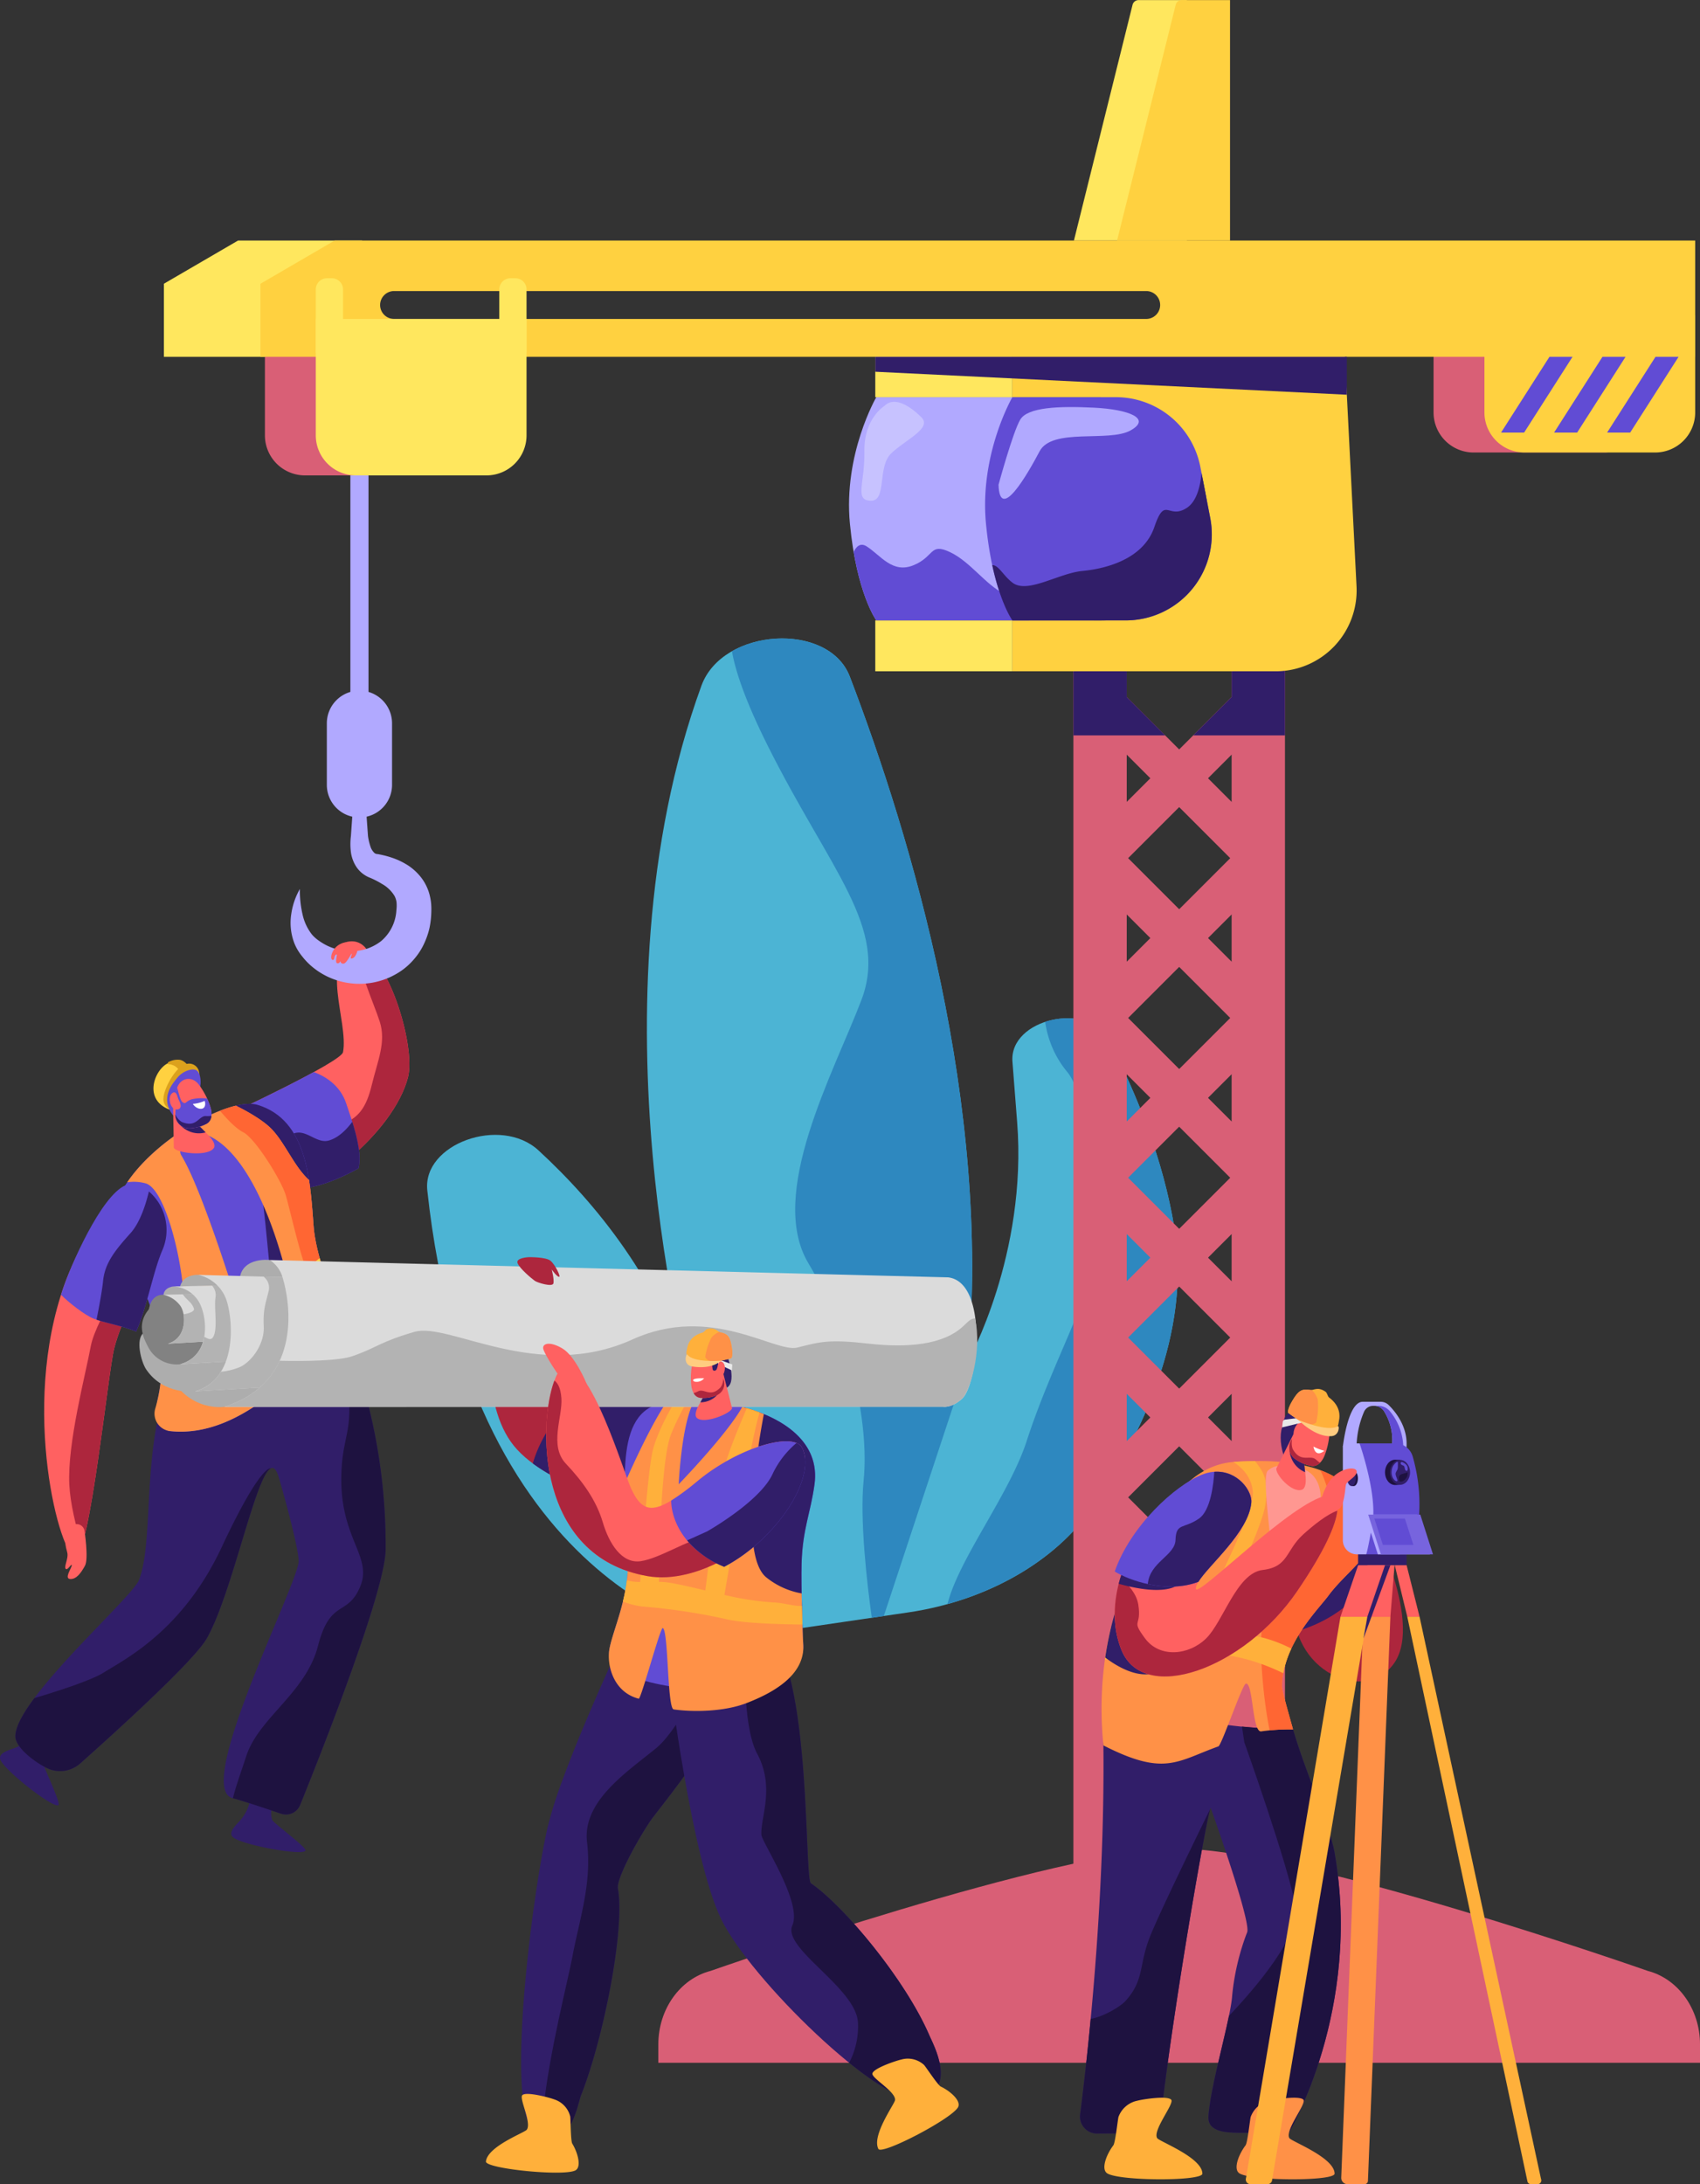 <svg xmlns="http://www.w3.org/2000/svg" xmlns:xlink="http://www.w3.org/1999/xlink" width="523.13" height="671.94" viewBox="0 0 523.13 671.94">
  <rect x="0" y="0" width="523.13" height="671.94" fill="#333333" stroke="none"/>
  <defs>
    <clipPath id="clip-Illustration-Construction">
      <rect width="523.13" height="671.94"/>
    </clipPath>
  </defs>
  <g id="Illustration-Construction" clip-path="url(#clip-Illustration-Construction)">
    <g id="Groupe_5301" data-name="Groupe 5301" transform="translate(-92.806 -37.326)">
      <path id="Tracé_6603" data-name="Tracé 6603" d="M192.993,293.992s-2.249-3.994-7.3-1.986a3.645,3.645,0,0,0-2.008,4.217C184.015,296.557,192.219,295.263,192.993,293.992Z" transform="translate(12.67 35.482)" fill="#ff6161"/>
      <g id="Groupe_5233" data-name="Groupe 5233" transform="translate(92.806 329.936)">
        <path id="Tracé_6605" data-name="Tracé 6605" d="M154.528,344.357s34.616-16.108,35.214-19.185c1.794-9.236-7.752-29.542,4.482-31.06,8.632-1.071,18.05,28.94,15.511,38.786-4.478,17.356-29.745,36.632-36.931,33.673S154.528,344.357,154.528,344.357Z" transform="translate(-84.186 -294.084)" fill="#ff6161"/>
        <path id="Tracé_6606" data-name="Tracé 6606" d="M208.543,332.9c2.459-9.537-6.3-38-14.7-38.8-1.565,3.6,4.112,15.737,6.014,21.7,2.008,6.293-.669,12.049-2.409,19.279s-4.151,10.576-9.907,12.488c-4.469,1.484-18.447,8.219-24.484,11.162,2.891,3.617,5.972,6.781,8.552,7.842C178.8,369.528,204.066,350.252,208.543,332.9Z" transform="translate(-82.995 -294.082)" fill="#ad263d"/>
        <path id="Tracé_6607" data-name="Tracé 6607" d="M194.492,356.359c1.472-5.49-2.246-15.36-3.751-19.928-1.929-5.858-6.825-8.539-9.987-9.7-10.436,5.719-26.227,13.068-26.227,13.068s11.088,19.257,18.275,22.214C176.625,363.585,184.86,361.714,194.492,356.359Z" transform="translate(-84.186 -289.526)" fill="#614cd4"/>
        <path id="Tracé_6608" data-name="Tracé 6608" d="M191.068,340.158c-1.663,2.252-4.16,4.89-7.2,5.756-5.632,1.607-9.783-9.371-17.012,5.355a15.978,15.978,0,0,0-1.41,4.213,18.809,18.809,0,0,0,5.827,4.654c3.821,1.573,12.056-.3,21.689-5.654C193.975,350.725,192.55,344.915,191.068,340.158Z" transform="translate(-82.661 -287.65)" fill="#311e69"/>
        <path id="Tracé_6609" data-name="Tracé 6609" d="M157.842,529.632a13.179,13.179,0,0,0,3.1-5.919l6.986,1.245a6.675,6.675,0,0,0-.058,4.393c.367.908,10.294,8.169,10.235,9.311-.1,1.906-19.359-1.585-22.24-3.96C154.354,533.459,155.887,531.641,157.842,529.632Z" transform="translate(-84.085 -262.017)" fill="#311e69"/>
        <path id="Tracé_6610" data-name="Tracé 6610" d="M97.063,509.771a13.179,13.179,0,0,0,5.486-3.811l5.615,4.34a6.671,6.671,0,0,0-2.089,3.867c-.095.974,5.339,12.008,4.757,12.993-.97,1.642-16.421-10.374-17.874-13.814C92.2,511.547,94.4,510.645,97.063,509.771Z" transform="translate(-92.806 -264.496)" fill="#311e69"/>
        <path id="Tracé_6611" data-name="Tracé 6611" d="M210.893,465.005c.134-28.659-6.324-48.551-9.857-60.54a25.639,25.639,0,0,0-1.412-3.744c-11.459-24.2-36.849-6.042-46.583-9.477a45.445,45.445,0,0,1-5.607,15.173c-12.668,21.928-7.23,54.884-12.451,68.064-2.19,5.529-38.015,36.847-38.022,48.057,0,3.6,6.29,8.16,9.744,9.8a9.339,9.339,0,0,0,10.225-1.463c10.452-9.305,34.862-31.408,38.863-38.363,9.212-16.013,17.568-64.011,22.1-50,.789,2.438,6.757,23.634,6.2,26.686-1.794,9.87-32.164,69.508-20.242,72.393,2.433.588,10.014,3.12,14.846,4.759a4.712,4.712,0,0,0,5.885-2.7C190.624,528.74,210.832,477.853,210.893,465.005Z" transform="translate(-92.226 -280.982)" fill="#311e69"/>
        <path id="Tracé_6612" data-name="Tracé 6612" d="M192.833,404.195a25.632,25.632,0,0,0-1.412-3.744c-2.571-5.429-5.845-8.722-9.484-10.609a20.305,20.305,0,0,0,.24,4.559c1.843,11.783,8.4,11.916,9.206,23.43s-2.039,12.783-2.321,24.1c-.488,19.61,9.685,24.9,5.8,34.273s-9.206,3.615-12.97,18.207-18.223,22.09-22.106,34c-1.618,4.967-3.2,9.248-4.086,12.924,2.48.607,9.994,3.117,14.8,4.747a4.713,4.713,0,0,0,5.885-2.7c6.037-14.918,26.245-65.806,26.305-78.653C202.824,436.076,196.366,416.184,192.833,404.195Z" transform="translate(-84.023 -280.712)" fill="#1e1240"/>
        <g id="Groupe_5228" data-name="Groupe 5228" transform="translate(4.735 159.125)">
          <path id="Tracé_6613" data-name="Tracé 6613" d="M160.431,458c-12.069,25.786-29.855,34.468-36.239,38.51-3.753,2.376-13.771,5.628-21.393,7.9-3.506,4.71-5.837,8.874-5.838,11.732,0,3.6,6.29,8.16,9.744,9.8a9.339,9.339,0,0,0,10.225-1.463c10.452-9.305,34.862-31.408,38.863-38.363,7.779-13.524,14.949-49.86,19.722-52.391h0S172.5,432.211,160.431,458Z" transform="translate(-96.961 -433.711)" fill="#1e1240"/>
        </g>
        <path id="Tracé_6614" data-name="Tracé 6614" d="M145.228,327.036s0-3.517-5.59-2.9c-3.983.439-9.172,10.392-1.3,14.166C145.633,341.8,145.228,327.036,145.228,327.036Z" transform="translate(-87.02 -289.898)" fill="#ffd140"/>
        <path id="Tracé_6615" data-name="Tracé 6615" d="M139.264,338.564a3.29,3.29,0,0,1-2.32-3.433c.068-2.839,3.588-9.573,6.74-10.451a3.093,3.093,0,0,1,4.2,2.238c.59,2.008-1.044,6-3.259,8.212A17.836,17.836,0,0,1,139.264,338.564Z" transform="translate(-86.642 -289.837)" fill="#dba11d"/>
        <path id="Tracé_6616" data-name="Tracé 6616" d="M138.262,324.157c-.188.122-.164.646.06.643,1.079-.019,2.845.729,3.185,1.975.377,1.379,3.18-1.085,3.18-1.085s-1.27-2.037-2.926-2.261A5.907,5.907,0,0,0,138.262,324.157Z" transform="translate(-86.476 -289.992)" fill="#dba11d"/>
        <path id="Tracé_6617" data-name="Tracé 6617" d="M139.82,340.207c-4.433-5.539.177-10.259,1.233-11.61,1.7-2.166,4.915-3.139,6.07-2.2s1.42,3.83.8,5.516S141.1,341.806,139.82,340.207Z" transform="translate(-86.505 -289.622)" fill="#614cd4"/>
        <path id="Tracé_6618" data-name="Tracé 6618" d="M194.057,403.136c-2.324-6.184-8.286-20.136-9.056-30.159-1.064-13.858-1.758-32.684-17.269-37.355-9.089-2.736-37.295,13.136-43.6,30.562-4.233,11.7,19.76,31.28,12.787,60.481-.721,3.02.712,8.971,3.8,9.317C163.527,438.537,183.021,414.579,194.057,403.136Z" transform="translate(-88.502 -288.327)" fill="#614cd4"/>
        <path id="Tracé_6619" data-name="Tracé 6619" d="M164,335.622c-2.977-.9-8.006.213-13.642,2.708,4.3,1.975,9.138,4.743,11.061,7.86,3.8,6.159,5.461,32.171,6.638,42.258.8,6.844,2.1,23.821,2.859,34.04,7.851-6.629,14.476-14.239,19.407-19.352-2.324-6.184-8.286-20.136-9.056-30.159C180.2,359.119,179.51,340.293,164,335.622Z" transform="translate(-84.769 -288.327)" fill="#311e69"/>
        <path id="Tracé_6620" data-name="Tracé 6620" d="M193.563,403.066c-2.324-6.184-8.286-20.136-9.056-30.159-.342-4.447-.648-9.4-1.415-14.242-4.592-4.094-7.461-11.653-11.754-15.914-2.839-2.818-8.168-5.689-10.746-6.937-10.088,2.4-25.643,12.083-33.429,23.558a13.8,13.8,0,0,1,5.492.29c7.2,1.662,13.044,31.574,11.6,38.591-.516,2.507-3.589,5.841-7.319,9.09a46.514,46.514,0,0,1-1.153,21.674,5.4,5.4,0,0,0,4.521,6.905c10.641,1.164,20.558-3.437,29.23-9.835-4.041-16.072-18.221-62.738-25.7-74.932a2.421,2.421,0,0,1,1.267-3.569s5.516-3.29,7.247-2.473c16.632,7.856,26.28,46.308,28.127,67.173a9.345,9.345,0,0,0,.911,3.5C186.124,411.121,190.23,406.522,193.563,403.066Z" transform="translate(-88.008 -288.257)" fill="#ff9147"/>
        <g id="Groupe_5231" data-name="Groupe 5231" transform="translate(52.216 39.317)">
          <path id="Tracé_6621" data-name="Tracé 6621" d="M139.548,336.17l.219,12.532c.55,1.578,10.579,2.907,12.35.027.517-.843-.226-2.278-1.5-3.667l-7.262-7.437Z" transform="translate(-138.495 -327.524)" fill="#ff6161"/>
          <path id="Tracé_6622" data-name="Tracé 6622" d="M144.71,338.758c-1.844.315-4.373.712-4.373.712a7.961,7.961,0,0,0,4.3,3.919,7.635,7.635,0,0,0,4.81.225Z" transform="translate(-138.385 -327.162)" fill="#311e69"/>
          <g id="Groupe_5230" data-name="Groupe 5230">
            <path id="Tracé_6623" data-name="Tracé 6623" d="M140.392,332.736l-.254,6.955a4.246,4.246,0,0,0,4.3,4.069,11.739,11.739,0,0,0,5.047-1.237c1.754-.742,2.184-2.755,1.5-5.135a23.144,23.144,0,0,0-3.571-7.019C145.17,327.323,140.889,328.215,140.392,332.736Z" transform="translate(-138.413 -328.583)" fill="#ff6161"/>
            <path id="Tracé_6624" data-name="Tracé 6624" d="M140.138,339.365l.254-6.955a6.244,6.244,0,0,1,.343-1.493c.271,1.3,1.051,4.054,1.531,4.417,1.23.936.847-.138,2.962-.816a13.518,13.518,0,0,1,4.712-.22,19.305,19.305,0,0,1,1.047,2.764c.685,2.381.255,4.393-1.5,5.135a11.738,11.738,0,0,1-5.047,1.237A4.246,4.246,0,0,1,140.138,339.365Z" transform="translate(-138.413 -328.257)" fill="#614cd4"/>
            <path id="Tracé_6625" data-name="Tracé 6625" d="M144.87,335.444a11.422,11.422,0,0,0,3.659-.933s.455,1.368-.246,2.09S145.848,336.953,144.87,335.444Z" transform="translate(-137.752 -327.756)" fill="#fff"/>
            <g id="Groupe_5229" data-name="Groupe 5229" transform="translate(1.725 10.956)">
              <path id="Tracé_6626" data-name="Tracé 6626" d="M149.373,338.655c-2.149.177-2.808,3.7-7.262,1.822a5.432,5.432,0,0,1-1.967-2.28l-.006.152a4.246,4.246,0,0,0,4.3,4.069,11.738,11.738,0,0,0,5.047-1.237,2.956,2.956,0,0,0,1.777-2.572A10.275,10.275,0,0,1,149.373,338.655Z" transform="translate(-140.138 -338.197)" fill="#311e69"/>
            </g>
            <path id="Tracé_6627" data-name="Tracé 6627" d="M141.514,334.75a6.118,6.118,0,0,1-.467-1.2c-.228-.789-.749-1.905-1.75-.994-1.459,1.327-.38,5.161,1.659,4.92C142.469,337.3,142.028,335.707,141.514,334.75Z" transform="translate(-138.624 -328.076)" fill="#ff6161"/>
          </g>
        </g>
        <path id="Tracé_6628" data-name="Tracé 6628" d="M181.009,372.907c-.342-4.447-.648-9.4-1.415-14.242-4.592-4.094-7.461-11.653-11.754-15.914-2.839-2.818-8.168-5.689-10.746-6.937a37.376,37.376,0,0,0-4.873,1.569c1.817,2.179,4.753,5.4,7.134,6.6,3.731,1.874,11.763,14.86,13.1,19.412s4.829,20.35,6.966,24.1,3.241,12.585,3.241,12.585l.53,10.284c2.551-2.688,4.854-5.2,6.871-7.292C187.741,396.882,181.778,382.929,181.009,372.907Z" transform="translate(-84.509 -288.257)" fill="#f63"/>
        <path id="Tracé_6629" data-name="Tracé 6629" d="M163.393,400.817c-.865-2.921-1.795-5.995-2.769-9.148-6.5,5.247-18.021,9.963-24.365,12.325a46.067,46.067,0,0,1-.03,8.387C144.624,410.461,156.771,404.358,163.393,400.817Z" transform="translate(-86.742 -280.457)" fill="#ffd140"/>
        <path id="Tracé_6630" data-name="Tracé 6630" d="M170.564,383.872c.737,3.059,1.379,6.081,1.923,9,3.576-.691,7.664-4.044,10.672-6.992-1.018-2.855-2.021-5.9-2.846-8.92A87.182,87.182,0,0,1,170.564,383.872Z" transform="translate(-81.947 -282.511)" fill="#ffd140"/>
        <path id="Tracé_6631" data-name="Tracé 6631" d="M131.356,357.714c-7.262.651-17.247,21.408-20.311,29.891-13.94,38.612-1.108,84.63,3.323,83.871s10.011-56.531,11.9-64.009c2.308-9.14,9.036-21.465,13.144-31.288C144.232,364.65,137.013,357.207,131.356,357.714Z" transform="translate(-91.141 -285.202)" fill="#ff6161"/>
        <path id="Tracé_6632" data-name="Tracé 6632" d="M125.325,407.333c2.309-9.14,9.036-21.465,13.144-31.288,3.608-8.627.472-14.966-3.7-17.4l-.553,17.617s-14.479,21.605-16.086,30.373-7.224,29.729-6.6,42.553c.28,5.8,2.021,12.838,3.844,18.813C119.364,455.756,123.7,413.752,125.325,407.333Z" transform="translate(-90.199 -285.068)" fill="#ad263d"/>
        <path id="Tracé_6633" data-name="Tracé 6633" d="M116.338,450.7s1.339,8.7.165,10.851-2.629,4.243-4.57,4.106.517-3.457.491-4.22-1.214,1.621-1.822,1.117c-.716-.594.928-3.289.434-5.074s-1.093-4.3-.047-6.367C112.836,447.473,115.906,448.672,116.338,450.7Z" transform="translate(-90.347 -272.483)" fill="#ff6161"/>
        <g id="Groupe_5232" data-name="Groupe 5232" transform="translate(18.779 71.662)">
          <path id="Tracé_6634" data-name="Tracé 6634" d="M130.535,356.984c-7.262.651-17.063,22.239-20.126,30.721q-.6,1.653-1.125,3.321c2.249,2.3,7.35,6.33,10.173,7.41,3.135,1.2,8.788,2.149,12.942,3.9,3.417-7.778,5.116-17.973,7.957-24.767C145.177,366.045,136.192,356.477,130.535,356.984Z" transform="translate(-109.284 -356.965)" fill="#614cd4"/>
        </g>
        <path id="Tracé_6635" data-name="Tracé 6635" d="M134.983,358.96c-.9,3.8-2.652,9.5-5.663,12.845-4.82,5.355-7.9,9.238-8.436,14.727-.276,2.833-1.193,7.769-2.017,11.883,3.227,1.084,8.341,2.021,12.193,3.647,3.417-7.778,5.116-17.973,7.957-24.767A15.656,15.656,0,0,0,134.983,358.96Z" transform="translate(-89.166 -285.025)" fill="#311e69"/>
      </g>
      <g id="Groupe_5234" data-name="Groupe 5234" transform="translate(224.225 233.743)">
        <path id="Tracé_6636" data-name="Tracé 6636" d="M301.767,517.319s-80.027-12.013-93.575-137.844c-1.539-14.288,22.573-23.008,34.2-12.315,17.769,16.347,37.393,40.382,47,72.294,0,0-32.658-117.022,3.158-215.245,6.5-17.831,39.15-19.815,45.654-2.808,18.973,49.612,43.6,131.869,36.359,210.683,0,0,18.356-32.846,15.13-73.7-.5-6.329-.982-12.537-1.439-18.511-1.013-13.206,23.436-18.712,29.646-6.674,8.822,17.1,16.8,37.1,20.187,57.836,5.293,32.426-10.449,64.289-25.18,85.907-11.452,16.808-32.735,28.85-56.7,32.376Z" transform="translate(-208.121 -209.678)" fill="#4cb4d4"/>
        <path id="Tracé_6637" data-name="Tracé 6637" d="M326.706,221.406c-4.821-12.609-24.007-14.771-36.261-7.785,1.064,6.091,4.1,15.251,11.011,29.06,19.263,38.485,37.293,55.969,28.822,78.25s-29.084,59.667-16.292,81,18.752,49.237,16.988,66.673c-1.239,12.251,1.038,31.806,2.5,42.361l3.7-.544,25.889-78.337C370.3,353.271,345.679,271.018,326.706,221.406Z" transform="translate(-196.625 -209.677)" fill="#2e88bf"/>
        <path id="Tracé_6638" data-name="Tracé 6638" d="M378.709,313.318a30.821,30.821,0,0,0,6.649,15.25c8.194,9.472,9.951,51.411,7.093,63.23s-12.623,29.5-19.433,50.466c-5.351,16.47-20.836,36.148-24.379,50.164,18.915-5.252,35.155-15.887,44.641-29.809,14.731-21.618,30.473-53.48,25.181-85.907-3.384-20.732-11.365-40.734-20.185-57.836C394.851,312.242,385.894,310.944,378.709,313.318Z" transform="translate(-188.498 -195.359)" fill="#2e88bf"/>
      </g>
      <g id="Groupe_5251" data-name="Groupe 5251" transform="translate(143.243 37.356)">
        <g id="Groupe_5249" data-name="Groupe 5249">
          <g id="Groupe_5245" data-name="Groupe 5245" transform="translate(282.664 209.645)">
            <g id="Groupe_5238" data-name="Groupe 5238" transform="translate(0 0)">
              <rect id="Rectangle_5848" data-name="Rectangle 5848" width="12.548" height="66.843" transform="translate(48.957 1.691) rotate(45)" fill="#d95f76"/>
              <rect id="Rectangle_5849" data-name="Rectangle 5849" width="12.548" height="71.627" transform="translate(59.521 50.648) rotate(135)" fill="#d95f76"/>
            </g>
            <g id="Groupe_5239" data-name="Groupe 5239" transform="translate(0 49.162)">
              <rect id="Rectangle_5850" data-name="Rectangle 5850" width="12.548" height="66.843" transform="translate(48.957 1.691) rotate(45)" fill="#d95f76"/>
              <rect id="Rectangle_5851" data-name="Rectangle 5851" width="12.548" height="71.627" transform="translate(59.521 50.648) rotate(135)" fill="#d95f76"/>
            </g>
            <g id="Groupe_5240" data-name="Groupe 5240" transform="translate(0 98.324)">
              <rect id="Rectangle_5852" data-name="Rectangle 5852" width="12.548" height="66.843" transform="matrix(0.707, 0.707, -0.707, 0.707, 48.956, 1.691)" fill="#d95f76"/>
              <rect id="Rectangle_5853" data-name="Rectangle 5853" width="12.548" height="71.627" transform="matrix(-0.707, 0.707, -0.707, -0.707, 59.52, 50.648)" fill="#d95f76"/>
            </g>
            <g id="Groupe_5241" data-name="Groupe 5241" transform="translate(0 147.486)">
              <rect id="Rectangle_5854" data-name="Rectangle 5854" width="12.548" height="66.843" transform="translate(48.957 1.691) rotate(45)" fill="#d95f76"/>
              <rect id="Rectangle_5855" data-name="Rectangle 5855" width="12.548" height="71.627" transform="translate(59.521 50.648) rotate(135)" fill="#d95f76"/>
            </g>
            <g id="Groupe_5242" data-name="Groupe 5242" transform="translate(0 196.648)">
              <rect id="Rectangle_5856" data-name="Rectangle 5856" width="12.548" height="66.843" transform="translate(48.956 1.691) rotate(45)" fill="#d95f76"/>
              <rect id="Rectangle_5857" data-name="Rectangle 5857" width="12.548" height="71.627" transform="translate(59.521 50.648) rotate(135)" fill="#d95f76"/>
            </g>
            <g id="Groupe_5243" data-name="Groupe 5243" transform="translate(0 245.809)">
              <rect id="Rectangle_5858" data-name="Rectangle 5858" width="12.548" height="66.843" transform="translate(48.957 1.691) rotate(45)" fill="#d95f76"/>
              <rect id="Rectangle_5859" data-name="Rectangle 5859" width="12.548" height="71.627" transform="translate(59.521 50.648) rotate(135)" fill="#d95f76"/>
            </g>
            <g id="Groupe_5244" data-name="Groupe 5244" transform="translate(0 294.971)">
              <rect id="Rectangle_5860" data-name="Rectangle 5860" width="12.548" height="66.843" transform="translate(48.957 1.691) rotate(45)" fill="#d95f76"/>
              <rect id="Rectangle_5861" data-name="Rectangle 5861" width="12.548" height="71.627" transform="translate(59.521 50.648) rotate(135)" fill="#d95f76"/>
            </g>
          </g>
          <g id="Groupe_5246" data-name="Groupe 5246" transform="translate(57.384 136.093)">
            <path id="Tracé_6659" data-name="Tracé 6659" d="M190.2,249.286a2.787,2.787,0,0,1-2.788-2.788V159.561a2.788,2.788,0,1,1,5.575,0V246.5A2.787,2.787,0,0,1,190.2,249.286Z" transform="translate(-187.415 -156.773)" fill="#b1a9ff"/>
          </g>
          <g id="Groupe_5247" data-name="Groupe 5247" transform="translate(279.872 198.666)">
            <rect id="Rectangle_5862" data-name="Rectangle 5862" width="16.413" height="392.017" transform="translate(48.692)" fill="#d95f76"/>
            <rect id="Rectangle_5863" data-name="Rectangle 5863" width="16.413" height="392.017" fill="#d95f76"/>
          </g>
          <path id="Tracé_6660" data-name="Tracé 6660" d="M399.054,227.406V211.678H382.64v27.547h28.232Z" transform="translate(-102.768 -13.012)" fill="#311e69"/>
          <path id="Tracé_6661" data-name="Tracé 6661" d="M443.228,211.678H426.815v15.728L415,239.225h28.232Z" transform="translate(-98.25 -13.012)" fill="#311e69"/>
          <path id="Tracé_6662" data-name="Tracé 6662" d="M330.451,144.547s-10.175,17.513-8.121,38.938,8.121,29.741,8.121,29.741h66.976l-13.278-68.68Z" transform="translate(-111.229 -22.387)" fill="#b1a9ff"/>
          <rect id="Rectangle_5864" data-name="Rectangle 5864" width="42.185" height="15.653" transform="translate(218.909 106.507)" fill="#ffe75e"/>
          <path id="Tracé_6663" data-name="Tracé 6663" d="M366.163,130.3v16.24h26.756a32.651,32.651,0,0,1,32.057,26.454l.653,3.377a32.651,32.651,0,0,1-32.057,38.849H366.163V230.87H447.21a24.887,24.887,0,0,0,24.856-26.144L468.3,130.3Z" transform="translate(-105.069 -24.377)" fill="#ffd140"/>
          <path id="Rectangle_5865" data-name="Rectangle 5865" d="M12.333,0H52.522A12.333,12.333,0,0,1,64.855,12.333v29.93a0,0,0,0,1,0,0H0a0,0,0,0,1,0,0V12.333A12.333,12.333,0,0,1,12.333,0Z" transform="translate(455.558 139.184) rotate(180)" fill="#d95f76"/>
          <path id="Tracé_6664" data-name="Tracé 6664" d="M417.541,111.328V37.356h-14.86a1.913,1.913,0,0,0-1.858,1.452l-18.039,72.52Z" transform="translate(-102.748 -37.356)" fill="#ffe75e"/>
          <path id="Tracé_6665" data-name="Tracé 6665" d="M137.063,138.041H198.4l-.351-35.778H159.885l-22.822,13.289Z" transform="translate(-137.063 -28.292)" fill="#ffe75e"/>
          <path id="Tracé_6666" data-name="Tracé 6666" d="M429.192,111.328V37.356H414.331a1.913,1.913,0,0,0-1.857,1.452l-18.041,72.52Z" transform="translate(-101.121 -37.356)" fill="#ffd140"/>
          <path id="Rectangle_5866" data-name="Rectangle 5866" d="M12.333,0H52.522A12.333,12.333,0,0,1,64.855,12.333v29.93a0,0,0,0,1,0,0H0a0,0,0,0,1,0,0V12.333A12.333,12.333,0,0,1,12.333,0Z" transform="translate(471.211 139.183) rotate(180)" fill="#ffd140"/>
          <path id="Rectangle_5867" data-name="Rectangle 5867" d="M12.333,0H52.522A12.333,12.333,0,0,1,64.855,12.333v29.93a0,0,0,0,1,0,0H0a0,0,0,0,1,0,0V12.333A12.333,12.333,0,0,1,12.333,0Z" transform="translate(95.939 146.227) rotate(180)" fill="#d95f76"/>
          <path id="Tracé_6667" data-name="Tracé 6667" d="M163.143,115.552v22.489H604.632V102.264H185.964Zm36.811,6.543a4.3,4.3,0,0,1,4.291-4.291H435.7a4.291,4.291,0,0,1,0,8.582H204.244A4.3,4.3,0,0,1,199.954,122.1Z" transform="translate(-133.421 -28.292)" fill="#ffd140"/>
          <path id="Rectangle_5868" data-name="Rectangle 5868" d="M12.333,0H52.522A12.333,12.333,0,0,1,64.855,12.333v35.8a0,0,0,0,1,0,0H0a0,0,0,0,1,0,0v-35.8A12.333,12.333,0,0,1,12.333,0Z" transform="translate(111.592 146.227) rotate(180)" fill="#ffe75e"/>
          <path id="Rectangle_5869" data-name="Rectangle 5869" d="M3.442,0h1.5A3.442,3.442,0,0,1,8.387,3.442v19.45a0,0,0,0,1,0,0H0a0,0,0,0,1,0,0V3.442A3.442,3.442,0,0,1,3.442,0Z" transform="translate(103.205 85.571)" fill="#ffe75e"/>
          <path id="Rectangle_5870" data-name="Rectangle 5870" d="M3.442,0h1.5A3.442,3.442,0,0,1,8.387,3.442v19.45a0,0,0,0,1,0,0H0a0,0,0,0,1,0,0V3.442A3.442,3.442,0,0,1,3.442,0Z" transform="translate(46.737 85.571)" fill="#ffe75e"/>
          <rect id="Rectangle_5871" data-name="Rectangle 5871" width="42.185" height="15.653" transform="translate(218.909 190.839)" fill="#ffe75e"/>
          <path id="Tracé_6668" data-name="Tracé 6668" d="M367.192,144.547s-10.175,17.513-8.12,38.938,8.12,29.741,8.12,29.741h34.886a26.482,26.482,0,0,0,26-31.508L425.038,166a26.481,26.481,0,0,0-26-21.455Z" transform="translate(-106.098 -22.387)" fill="#614cd4"/>
          <path id="Tracé_6669" data-name="Tracé 6669" d="M575.04,573.984s-107.175-37.591-144.2-37.591-144.2,37.591-144.2,37.591c-9.415,2.455-16.074,11.815-16.074,22.594v5.683H591.114v-5.683C591.114,585.8,584.455,576.439,575.04,573.984Z" transform="translate(-118.418 32.334)" fill="#d95f76"/>
          <path id="Tracé_6670" data-name="Tracé 6670" d="M191.091,223.764A10.064,10.064,0,0,0,181.056,233.8v18.956a10.035,10.035,0,0,0,20.07,0V233.8A10.065,10.065,0,0,0,191.091,223.764Z" transform="translate(-130.919 -11.324)" fill="#b1a9ff"/>
          <path id="Tracé_6671" data-name="Tracé 6671" d="M192.456,235.5c1.148,10.437,1.886,20.914,2.625,31.316a17.052,17.052,0,0,0,.765,3.287,4.6,4.6,0,0,0,1.259,2,1.37,1.37,0,0,0,.6.272,2.311,2.311,0,0,0,.312.04l.087.007.043,0,.132.026.53.106a29.675,29.675,0,0,1,4.318,1.209,22.55,22.55,0,0,1,4.359,2.182,16.878,16.878,0,0,1,3.977,3.7,14.842,14.842,0,0,1,2.557,5.216,17.913,17.913,0,0,1,.5,2.807,22.76,22.76,0,0,1,.054,2.539,27.473,27.473,0,0,1-.547,4.87,23.529,23.529,0,0,1-1.641,4.809,19.746,19.746,0,0,1-2.749,4.407,21.218,21.218,0,0,1-3.746,3.622,22.691,22.691,0,0,1-19.08,3.7,22.3,22.3,0,0,1-8.553-4.254,20.122,20.122,0,0,1-3.3-3.323,17.432,17.432,0,0,1-1.419-1.968,15.16,15.16,0,0,1-1.1-2.194,17.455,17.455,0,0,1-.978-8.909,21.686,21.686,0,0,1,2.66-7.81,32.565,32.565,0,0,0,.8,7.69,15.409,15.409,0,0,0,2.792,6.154,8.69,8.69,0,0,0,1.034,1.087,10.494,10.494,0,0,0,1.19.948,18.542,18.542,0,0,0,2.747,1.627,20.405,20.405,0,0,0,2.9,1.071,19.744,19.744,0,0,0,2.977.5,14.834,14.834,0,0,0,10.577-3.061,13.366,13.366,0,0,0,4.686-9.514,11.229,11.229,0,0,0,.044-2.442,5.9,5.9,0,0,0-.606-1.9,10.417,10.417,0,0,0-3.83-3.7,27.359,27.359,0,0,0-2.988-1.6l-.406-.182-.1-.046-.189-.073-.376-.152a9.061,9.061,0,0,1-1.455-.8,8.831,8.831,0,0,1-2.327-2.294,10.885,10.885,0,0,1-1.814-5.127,19.794,19.794,0,0,1,.056-4.5C190.566,256.374,191.309,245.96,192.456,235.5Z" transform="translate(-132.284 -9.685)" fill="#b1a9ff"/>
          <path id="Tracé_6672" data-name="Tracé 6672" d="M377.4,207.661c-3.4-1.132-5.122-6.909-7.758-8.187-5.8-2.809-10.363-9.836-16.687-12.822s-4.742,1.405-11.24,4.04-10.013-2.986-14.4-5.8c-1.9-1.218-3.176-.026-4.009,1.714,2.574,15.017,6.97,21.052,6.97,21.052Z" transform="translate(-111.055 -16.822)" fill="#614cd4"/>
          <path id="Tracé_6673" data-name="Tracé 6673" d="M332.466,147.076s-6.323,3.865-6.147,13.876-3.161,15.106,1.932,15.282,1.933-10.363,6.324-14.578,12.647-7.729,9.309-11.066S335.607,143.892,332.466,147.076Z" transform="translate(-110.761 -22.213)" fill="#c7c2ff"/>
          <path id="Tracé_6674" data-name="Tracé 6674" d="M362.426,171.118s4.391-16.16,6.675-20.025,12-4.216,22.688-3.688,17.895,3.337,11.216,7.026-24.068-.927-27.933,6.387S362.777,182.711,362.426,171.118Z" transform="translate(-105.591 -22.015)" fill="#b1a9ff"/>
          <path id="Tracé_6675" data-name="Tracé 6675" d="M401.807,210.364a26.481,26.481,0,0,0,26-31.507l-2.673-13.823c-.368,4.014-1.475,8.709-4.514,10.7-5.791,3.786-6.668-3.942-10.006,5.894s-14.754,12.822-22.132,13.524-16.951,7.164-21.561,3.582c-2.923-2.271-4.242-5.428-6.192-5.377,2.593,12.064,6.192,17.008,6.192,17.008Z" transform="translate(-105.828 -19.526)" fill="#311e69"/>
          <g id="Groupe_5248" data-name="Groupe 5248" transform="translate(411.471 109.749)">
            <path id="Tracé_6676" data-name="Tracé 6676" d="M505.209,156.965h-7.1l14.894-23.308h7.1Z" transform="translate(-498.113 -133.657)" fill="#614cd4"/>
            <path id="Tracé_6677" data-name="Tracé 6677" d="M519.528,156.965h-7.1l14.894-23.308h7.1Z" transform="translate(-496.114 -133.657)" fill="#614cd4"/>
            <path id="Tracé_6678" data-name="Tracé 6678" d="M533.847,156.965h-7.1l14.894-23.308h7.1Z" transform="translate(-494.114 -133.657)" fill="#614cd4"/>
          </g>
          <path id="Tracé_6679" data-name="Tracé 6679" d="M329.148,138.242l145.105,7.069V133.657H329.148Z" transform="translate(-110.239 -23.908)" fill="#311e69"/>
        </g>
      </g>
      <path id="Tracé_6687" data-name="Tracé 6687" d="M190.22,292.849l-3.71-1.1a5.2,5.2,0,0,0-4.1,3.536c-.623,2.024.631,2.214.74,1.428.162-1.165.741-1.428.813-1.165s-.586,2.341.083,2.579,1.056-.645,1.056-.645-.035.914,1,.77c.941-.13,2.5-3.534,2.472-3.009s-.645,1.451-.162,1.451C189.992,296.694,190.793,293.231,190.22,292.849Z" transform="translate(12.489 35.525)" fill="#ff6161"/>
      <g id="Groupe_5264" data-name="Groupe 5264" transform="translate(135.707 424.094)">
        <path id="Tracé_6722" data-name="Tracé 6722" d="M300.712,475.561c-5.639-6.934-34.105,1.02-34.105,1.02s-12.786,26.931-20.328,47.487a130.74,130.74,0,0,0-4.62,14.655c-4.62,20.069-13.408,87.293-3.892,93.835,10.712,7.365,13.068-8.627,14.2-11.468,6.919-17.445,13.6-51.387,11.319-63.532-.519-2.761,5.291-13.791,9.939-20.754C276.509,531.875,312.471,490.019,300.712,475.561Z" transform="translate(-116.056 -363.296)" fill="#311e69"/>
        <path id="Tracé_6723" data-name="Tracé 6723" d="M301.736,478.483a11.669,11.669,0,0,0-5.54-1.656s-12.99,29.622-21.861,36.909-22.841,16.316-21.322,28.989-2.282,23.445-4.5,35.167c-1.741,9.206-9.441,38.689-9.368,55.314,8.871,3.914,10.983-10.052,12.03-12.69,6.919-17.445,13.6-51.387,11.319-63.532-.519-2.761,5.291-13.791,9.939-20.754C275.488,531.654,306.71,495.238,301.736,478.483Z" transform="translate(-115.27 -362.723)" fill="#1e1240"/>
        <path id="Tracé_6724" data-name="Tracé 6724" d="M299.339,475.384c-8.887-.936-25.857,16.278-25.857,16.278s6.876,56.023,15.974,74.843c8.964,18.541,49.04,57.443,60.4,55.366,12.786-2.339,4.926-16.669,3.72-19.477-7.4-17.244-26.286-39.828-36.469-46.827C314.792,553.975,317.875,477.333,299.339,475.384Z" transform="translate(-110.475 -362.929)" fill="#311e69"/>
        <path id="Tracé_6725" data-name="Tracé 6725" d="M314.256,555.567c-2.316-1.592.767-78.233-17.768-80.183a8.245,8.245,0,0,0-2.21.1c-.3,4.991-1.6,30.865,3.434,40.19,5.58,10.34.985,19.7,1.313,24.948.146,2.345,12.638,20.844,9.52,27.9s19.367,19.039,20.188,29.707a24.1,24.1,0,0,1-2.708,12.533c8.878,7.165,16.838,11.859,20.981,11.1,12.786-2.339,4.926-16.669,3.72-19.477C343.32,585.149,324.439,562.565,314.256,555.567Z" transform="translate(-107.624 -362.929)" fill="#1e1240"/>
        <path id="Tracé_6726" data-name="Tracé 6726" d="M271.56,451.554s-28.394-6.072-39.063-19.2-6.894-38.462-6.894-38.462l18.054,8.817s17.021,21.739,33.376,16.746S280.915,451.882,271.56,451.554Z" transform="translate(-117.252 -374.305)" fill="#ad263d"/>
        <path id="Tracé_6727" data-name="Tracé 6727" d="M269.923,449.168c7.682.27,17.465-24.915,11.66-31.165l-1.986-1.2a7.549,7.549,0,0,0-4.2.266c-7.947,2.425-16.05-1.459-22.281-6.095-5.828,5.5-13.6,14.329-16.439,24.408C249.38,444.774,269.923,449.168,269.923,449.168Z" transform="translate(-115.615 -371.919)" fill="#311e69"/>
        <path id="Tracé_6728" data-name="Tracé 6728" d="M257.351,492.026c.969-5.713,5.887-15.711,5.7-26.864-.353-20.634-4.9-44.642,9.474-48.7,14.239-4.021,51.048,2.145,47.962,24.73-1.207,8.832-3.666,13.775-3.976,24.24-.218,7.3.374,23.037.506,24.964.594,8.674-10.668,14.264-19.363,14.338C275.4,504.922,255.858,500.835,257.351,492.026Z" transform="translate(-112.739 -371.313)" fill="#614cd4"/>
        <path id="Tracé_6729" data-name="Tracé 6729" d="M293.03,504.471c8.694-.074,19.956-5.664,19.363-14.338-.132-1.927-.722-17.667-.506-24.964.31-10.466,2.769-15.408,3.976-24.239,1.755-12.842-9.387-20.372-21.944-23.743.319,4.31,7.632,14.244,6.586,22.1-1.371,10.3-11.851,45.234-9.914,49.828.854,2.021,1.215,8.611,1.353,15.358C292.306,504.474,292.666,504.475,293.03,504.471Z" transform="translate(-108.119 -371.051)" fill="#311e69"/>
        <path id="Tracé_6730" data-name="Tracé 6730" d="M317.023,490.395c-.088-1.282-.379-8.68-.5-15.636a23.976,23.976,0,0,1-10.9-4.956c-8.158-6.741-2.8-39.253-.721-50.216a52,52,0,0,0-6.638-2.213c-4.636,8.39-19.557,23.8-19.557,23.8s.821-19.039,4.908-25.848a45.057,45.057,0,0,0-8.674.588c-4.514,6.65-9.926,18.365-12.839,24.971.043,7.686.814,16.234.952,24.276.191,11.153-4.727,21.151-5.7,26.864-.774,4.569,1.054,13.04,9.04,15.13.709.186,6.629-21.906,7.386-21.739,1.786.393,1.363,24.743,3.379,25.031,6.049.865,15.507.7,22.293-1.9C309.421,504.735,317.616,499.069,317.023,490.395Z" transform="translate(-112.749 -371.313)" fill="#ff9147"/>
        <path id="Tracé_6731" data-name="Tracé 6731" d="M266.689,478.76a189.575,189.575,0,0,1,26.917,4.1c5.2,1.079,15.328,1.4,22.635,1.476l0-.066c-.014-.388-.026-.785-.04-1.194l0-.166q-.019-.6-.038-1.231c0-.052,0-.1,0-.157q-.021-.673-.039-1.369l0-.067q-.021-.744-.039-1.505c-2.539.183-5.514-.943-8.775-1.049a86.485,86.485,0,0,1-15.064-2.321c1.64-9.735,8.046-47.255,10.833-56.141-1.29-.489-2.612-.927-3.957-1.316-2.008,4.921-7.984,18.167-9.224,28.015-1.126,8.947-2.814,22.338-3.537,28.078-4.461-1.059-8.569-2.042-11.66-2.473a21.59,21.59,0,0,0-2.613-.173c.108-9.671.69-38.151,3.783-45.564A82.125,82.125,0,0,1,281,415.324c-1.382.024-2.706.1-3.956.229-2.315,4.023-5.679,10.383-6.855,15.227-1.551,6.387-3.33,32.092-3.878,40.461a15.212,15.212,0,0,1-4.1-.511h0c-.064.531-.137,1.055-.218,1.576-.009.065-.019.13-.03.195-.076.483-.157.961-.245,1.436l-.072.369c-.082.429-.166.856-.258,1.278-.038.177-.079.351-.119.526-.087.386-.173.772-.266,1.151A25.848,25.848,0,0,0,266.689,478.76Z" transform="translate(-112.217 -371.311)" fill="#ffb03b"/>
        <g id="Groupe_5260" data-name="Groupe 5260" transform="translate(0 0.818)">
          <path id="Tracé_6732" data-name="Tracé 6732" d="M139.858,384.623s-4.247.467-2.5,4.747,12.835,1.039,11.937-1.348S142.043,384.471,139.858,384.623Z" transform="translate(-129.544 -376.419)" fill="#adadad"/>
          <path id="Tracé_6733" data-name="Tracé 6733" d="M147.022,381.488s-4.553-.3-5.581,3.544l13.123-.164A11.128,11.128,0,0,0,147.022,381.488Z" transform="translate(-128.915 -376.856)" fill="#adadad"/>
          <path id="Tracé_6734" data-name="Tracé 6734" d="M166.789,377.479s-10.22-1.251-9.276,8.057c0,0,16.8,8.069,18.908,3.735C179.11,383.739,166.789,377.479,166.789,377.479Z" transform="translate(-126.679 -377.423)" fill="#adadad"/>
          <path id="Tracé_6735" data-name="Tracé 6735" d="M155.768,419.275s-10.789,1.679-16.89-9.937a48.88,48.88,0,0,1-2.732-6.8l72.785-.908Z" transform="translate(-129.654 -374.043)" fill="#adadad"/>
          <path id="Tracé_6736" data-name="Tracé 6736" d="M147.532,415.146s-9.535,1.3-14.992-6.742c-1.526-2.25-3.425-9.334-.746-11.3l57.453,4.192Z" transform="translate(-130.45 -374.674)" fill="#adadad"/>
          <path id="Tracé_6737" data-name="Tracé 6737" d="M142.9,407.823a9.884,9.884,0,0,1-9.937-5.46c-1.458-2.813-3.894-7.617,1.394-12.592l38.1,8.24Z" transform="translate(-130.357 -375.698)" fill="#828282"/>
          <path id="Tracé_6738" data-name="Tracé 6738" d="M137.461,386.855s-3.091-.318-4.121,3.335-1.966,11.713,5.523,11.732,9.986-8.616,8.926-10.671S139.677,386.687,137.461,386.855Z" transform="translate(-130.143 -376.107)" fill="#828282"/>
          <path id="Tracé_6739" data-name="Tracé 6739" d="M215.841,385.308l-78.97,1.762a8.745,8.745,0,0,1,5.221,3.322c1.926,2.633,2.108,10.069-3.819,11.744l78.121-4.528S222.086,390.483,215.841,385.308Z" transform="translate(-129.553 -376.321)" fill="#dbdbdb"/>
          <path id="Tracé_6740" data-name="Tracé 6740" d="M142.971,392.962c1.662-.313,3.473-.872,3.175-1.8-.535-1.671-1.81-2.434-2.652-3.4-.227-.261-.509-.6-.791-.969l19.79-.441c.023.081.047.158.068.244,1.505,5.755,1.468,7.134-.36,10.908-.684,1.411-1.164,2.409-1.626,3.188l-22.474,1.3C142.543,400.735,143.554,396.242,142.971,392.962Z" transform="translate(-129.381 -376.176)" fill="#b3b3b3"/>
          <path id="Tracé_6741" data-name="Tracé 6741" d="M264.881,382.166l-125.381,2.8a9.527,9.527,0,0,1,8.29,5.275c2.316,4.632,3.346,15.987-6.064,18.646L265.757,401.7S274.794,390.383,264.881,382.166Z" transform="translate(-129.186 -376.76)" fill="#dbdbdb"/>
          <path id="Tracé_6742" data-name="Tracé 6742" d="M148.863,400.117c1.165.712,2.078,1.178,2.725.128,1.541-2.5.219-9.02.757-12.3a4.277,4.277,0,0,0-1.086-3.531l9.564-.214c.056.067.113.132.164.2,2.778,3.845,1.624,4.206,3.175,9.151s2.842,5.993,3.52,10.3a3.767,3.767,0,0,1-.735,3.275L141.453,408.6A10.037,10.037,0,0,0,148.863,400.117Z" transform="translate(-128.913 -376.477)" fill="#b3b3b3"/>
          <path id="Tracé_6743" data-name="Tracé 6743" d="M320.213,386.071l-173.75-4.584a11.9,11.9,0,0,1,8.587,7.5c2.19,6.139,3.669,24.585-9.612,28.337l175.037-10.144S334.206,397.665,320.213,386.071Z" transform="translate(-128.356 -376.855)" fill="#dbdbdb"/>
          <path id="Tracé_6744" data-name="Tracé 6744" d="M153.448,411.219a20.135,20.135,0,0,0,6-1.51c3.733-1.875,7.4-7.2,7.173-12.34s.415-6.608,1.518-11.014a4.249,4.249,0,0,0-1.608-4.4l9.685.255c5.868,3.642,12.829,8.17,15.66,10.4,5.18,4.072,6.453,13.32,6.453,13.32l-2.155,8.4-50.739,2.94A13.424,13.424,0,0,0,153.448,411.219Z" transform="translate(-128.356 -376.79)" fill="#b3b3b3"/>
          <path id="Tracé_6745" data-name="Tracé 6745" d="M376.11,382.811l-208.75-5.339a9.567,9.567,0,0,1,3.811,4.917c3.2,10.268,5.246,32.929-17.807,40.259l221.141-.033s2.653.519,5.924-2.5C385.4,415.529,388.593,384.31,376.11,382.811Z" transform="translate(-127.25 -377.416)" fill="#dbdbdb"/>
          <path id="Tracé_6746" data-name="Tracé 6746" d="M170.407,406.271c8.1.171,18.269.039,22.524-1.454,7.578-2.659,8.218-4.322,18.933-7.43s37.811,15.646,67.11,2.324c24.231-11.018,43.822,4.233,50.749,2.492s9.564-2.6,21.824-1.21,23,.32,29.053-5.215c1.994-1.823,2.278-2.389,3.785-2.559,2.261,10.233-1.687,22.6-3.957,24.7-3.271,3.019-5.924,2.5-5.924,2.5l-221.141.033C162.48,417.55,167.661,412.251,170.407,406.271Z" transform="translate(-127.25 -375.217)" fill="#b3b3b3"/>
        </g>
        <path id="Tracé_6747" data-name="Tracé 6747" d="M289.978,403.309s3.421,8.858-.574,10.086-7.552-8.609-5.746-9.84S289.978,403.309,289.978,403.309Z" transform="translate(-109.122 -373.041)" fill="#311e69"/>
        <path id="Tracé_6748" data-name="Tracé 6748" d="M289.133,408.04l2.71,10.729c-.1,1.519-8.591,5.11-10.843,3.007-.659-.615-.352-2.056.427-3.582l4.583-8.289Z" transform="translate(-109.476 -372.329)" fill="#ff6161"/>
        <path id="Tracé_6749" data-name="Tracé 6749" d="M284.911,411.192c1.7-.17,4.013-.431,4.013-.431a7.25,7.25,0,0,1-2.833,4.482,6.948,6.948,0,0,1-4.171,1.36Z" transform="translate(-109.297 -371.949)" fill="#311e69"/>
        <path id="Tracé_6750" data-name="Tracé 6750" d="M286.611,404.9l2.773,5.7a3.869,3.869,0,0,1-2.089,4.975,10.7,10.7,0,0,1-4.661.828c-1.734.026-2.834-1.492-3.141-3.729a21.084,21.084,0,0,1,.392-7.164C280.636,402.15,284.532,401.318,286.611,404.9Z" transform="translate(-109.657 -373.092)" fill="#ff6161"/>
        <path id="Tracé_6751" data-name="Tracé 6751" d="M283.351,409.42s-3.3-.189-3.393.569c0,0-.031.439.884.5A3.035,3.035,0,0,0,283.351,409.42Z" transform="translate(-109.571 -372.139)" fill="#fff"/>
        <path id="Tracé_6752" data-name="Tracé 6752" d="M281.693,413.292c1.858-.644,3.7,2.05,6.724-1.155a4.942,4.942,0,0,0,.8-2.626l.062.125a3.869,3.869,0,0,1-2.089,4.975,10.7,10.7,0,0,1-4.661.828,2.7,2.7,0,0,1-2.429-1.491A9.176,9.176,0,0,0,281.693,413.292Z" transform="translate(-109.551 -372.123)" fill="#ad263d"/>
        <path id="Tracé_6753" data-name="Tracé 6753" d="M236.034,376.706s5.22-.09,6.656,1.091,3.345,5.1,2.609,4.961-2.218-2.246-2.218-2.246.794,3.022.523,4.245-4.886-.158-5.76-.789-4.508-3.623-5.257-5.365S236.034,376.706,236.034,376.706Z" transform="translate(-116.199 -376.705)" fill="#ad263d"/>
        <g id="Groupe_5262" data-name="Groupe 5262" transform="translate(124.235 26.633)">
          <path id="Tracé_6754" data-name="Tracé 6754" d="M319.068,431.294c-2.5-5.136-19.529-.294-32.128,10.1s-16.621,10.782-20.464,2.477c-2.393-5.172-12.659-39.89-20.763-37.494-6.593,1.949-14.663,57.327,25.758,64.326C294.679,474.72,325.6,444.712,319.068,431.294Z" transform="translate(-239.346 -399.211)" fill="#ff6161"/>
          <path id="Tracé_6755" data-name="Tracé 6755" d="M252.805,412.309s-3.393-8.384-7.423-10.784-6.3-1.451-5.869.18,4.622,8.553,7.77,11.867S252.805,412.309,252.805,412.309Z" transform="translate(-239.461 -400.074)" fill="#ff6161"/>
          <path id="Tracé_6756" data-name="Tracé 6756" d="M314.873,447.714c-8.33,2.01-21.569,9.532-25.227,10.218-5.891,1.105-14.435,6.787-20.259,7.642s-9.727-5.349-11.7-12-6.089-12.437-11.337-17.986-.987-14.391-1.379-20.115c-.243-3.549-1.358-4.912-2.172-5.438-5.011,13.376-5.653,54.2,28.67,60.14C286.994,472.862,305.964,460.326,314.873,447.714Z" transform="translate(-239.345 -398.683)" fill="#ad263d"/>
          <g id="Groupe_5261" data-name="Groupe 5261" transform="translate(39.405 30.018)">
            <path id="Tracé_6757" data-name="Tracé 6757" d="M314.355,428.479c-2.5-5.136-19.529-.294-32.128,10.1a74.422,74.422,0,0,1-8.19,6.07c0,5.118,3.232,14.838,16.3,20.375C306.493,456.53,318.827,437.67,314.355,428.479Z" transform="translate(-274.038 -426.413)" fill="#614cd4"/>
          </g>
          <path id="Tracé_6758" data-name="Tracé 6758" d="M313.756,428.415a3.244,3.244,0,0,0-1.766-1.54,28.124,28.124,0,0,0-7.418,9.673c-4,8.457-20.107,17.535-20.107,17.535l-6.131,2.756a29.541,29.541,0,0,0,11.408,8.119C305.893,456.466,318.228,437.606,313.756,428.415Z" transform="translate(-234.033 -396.331)" fill="#311e69"/>
        </g>
        <path id="Tracé_6759" data-name="Tracé 6759" d="M286.809,404.24l4.42,1.621-.108,1.844-5.566-2.622Z" transform="translate(-108.789 -372.859)" fill="#e8e8e8"/>
        <path id="Tracé_6760" data-name="Tracé 6760" d="M285.156,404.2a11.1,11.1,0,0,0,.1,3.222c.328.821,1.537.266,1.732-1.075S286.3,403.91,285.156,404.2Z" transform="translate(-108.856 -372.871)" fill="#311e69"/>
        <path id="Tracé_6761" data-name="Tracé 6761" d="M250.587,617.876c-.519-.852-.5-7.706-.646-8.389a7.385,7.385,0,0,0-4.964-5.233c-1.574-.6-8.674-2.473-9.777-1.27-.985,1.076,2.969,8.566,1.368,10.636-.7.9-12.07,5.1-12.553,9.758-.226,2.179,23.331,4.6,27.409,2.8C253.556,625.234,252.295,620.677,250.587,617.876Z" transform="translate(-117.384 -345.16)" fill="#ffb03b"/>
        <path id="Tracé_6762" data-name="Tracé 6762" d="M349.4,601.644c-.9-.426-4.654-6.161-5.148-6.654a7.384,7.384,0,0,0-7.022-1.646c-1.644.363-8.607,2.7-8.868,4.309-.232,1.441,7.185,5.527,6.985,8.137-.087,1.137-7.286,10.889-5.13,15.049,1.009,1.945,22.023-8.97,24.441-12.717C355.918,606.161,352.361,603.048,349.4,601.644Z" transform="translate(-102.813 -346.485)" fill="#ffb03b"/>
        <path id="Tracé_6763" data-name="Tracé 6763" d="M286.38,407.269a5.581,5.581,0,0,0,.324-1.128c.139-.734.517-1.792,1.5-1.048,1.435,1.079.476,4.948-1.393,4.9C285.425,409.957,285.995,408.182,286.38,407.269Z" transform="translate(-108.737 -372.776)" fill="#ff6161"/>
        <g id="Groupe_5263" data-name="Groupe 5263" transform="translate(168.092 21.942)">
          <path id="Tracé_6764" data-name="Tracé 6764" d="M278.2,402.894c.072-.323.147-.644.2-.969.185-1.094,1.014-3.706,4.744-4.714.5-.134.9-.98,1.479-1.116,2.5-.59,3.128.892,3.975,1.062,2.418.487,2.987,1.48,3.493,4.5.49,2.924-.161,3.46-.161,3.46s-5.467,1.6-9.123,1.306C279.442,406.152,277.793,404.714,278.2,402.894Z" transform="translate(-277.917 -395.958)" fill="#ffb03b"/>
          <path id="Tracé_6765" data-name="Tracé 6765" d="M291.38,401.528c-.506-3.019-1.075-4.013-3.493-4.5a1.175,1.175,0,0,1-.349-.141A5.836,5.836,0,0,0,285.1,398.7a18.505,18.505,0,0,0-1.861,5.893c-.016.36.838,1.013,1.784,1.625a40.3,40.3,0,0,0,6.2-1.23S291.87,404.452,291.38,401.528Z" transform="translate(-277.204 -395.828)" fill="#ff9147"/>
          <path id="Tracé_6766" data-name="Tracé 6766" d="M278.477,403.018c-.377-.517-1.521,3.155,1.452,3.642,6.3,1.034,8.831-1.757,8.831-1.757S280.351,405.586,278.477,403.018Z" transform="translate(-277.944 -394.979)" fill="#ffcc80"/>
        </g>
      </g>
      <g id="Groupe_5279" data-name="Groupe 5279" transform="translate(425.152 464.632)">
        <path id="Tracé_6767" data-name="Tracé 6767" d="M439.805,484.958s2.611,18.392-1.154,21.04-20.951,3.275-21.927,1.706,9.378-20.549,13.3-21.334S439.805,484.958,439.805,484.958Z" transform="translate(-379.927 -402.125)" fill="#d95f76"/>
        <path id="Tracé_6768" data-name="Tracé 6768" d="M464.794,445.663s17.267,32.732,8.437,46.038-32.867,2.89-31.029-19.385S464.794,445.663,464.794,445.663Z" transform="translate(-376.374 -407.613)" fill="#ad263d"/>
        <path id="Tracé_6769" data-name="Tracé 6769" d="M468.386,459.491a23.3,23.3,0,0,0,1.173-4c-.767-1.9-1.516-3.627-2.184-5.106-5.712-.961-20.118,9.79-24.37,16.2a33.8,33.8,0,0,0-.8,5.079,26.378,26.378,0,0,0,.969,9.826C450.281,479.4,462.982,473.768,468.386,459.491Z" transform="translate(-376.374 -406.962)" fill="#311e69"/>
        <path id="Tracé_6770" data-name="Tracé 6770" d="M384.471,623.437a5.216,5.216,0,0,0,5.207,5.883c4.526-.026,10.519-.067,13.942-.116,5.264-.078,5.616-4.676,6.265-9.9,4.618-37.2,14.2-90.98,14.764-90.148,0,0,12.448,34.795,11.221,38.22q-.132.371-.286.735a74.6,74.6,0,0,0-4.336,18.764c-.488,7.322-6.539,26.909-7.294,37.037-.391,5.245,5.946,5.172,11.205,5.175,5.108,0,10.855-.011,13.571-.085,0,0,22.629-37.893,13.971-86.386-1.363-7.638-9.325-25.592-12.723-37.63a166.428,166.428,0,0,1-43.839-6.138,11.369,11.369,0,0,0-14.514,11.065C392.133,558.8,386.581,607.009,384.471,623.437Z" transform="translate(-384.428 -400.248)" fill="#311e69"/>
        <g id="Groupe_5265" data-name="Groupe 5265" transform="translate(39.509 103.873)">
          <path id="Tracé_6771" data-name="Tracé 6771" d="M457.86,541.914c-1.363-7.638-9.325-25.592-12.723-37.63-5.583-.066-10.823-.381-15.717-.864l.711,4.776s13.637,38.206,15.793,50.647c1.531,8.839-12.345,24.986-20.508,33.6-1.871,9.1-5.712,22.839-6.3,30.772-.391,5.245,5.946,5.172,11.205,5.175,5.108,0,10.855-.011,13.571-.085C443.889,628.3,466.518,590.407,457.86,541.914Z" transform="translate(-419.096 -503.42)" fill="#1e1240"/>
        </g>
        <path id="Tracé_6772" data-name="Tracé 6772" d="M460.045,473.152c4.744-6.474,13.663-12.731,13.293-17.4-1.885-23.723-25.929-24.79-42.109-23.767-6.053.383-13.988,3.245-21.936,15.325-5.269,8.007-22.356,32.553-18.481,71.917,18.837,9.611,22.614,4.885,35.37.308,1.035-.37,7.309-18.96,8.44-19.294,2.279-.674,1.95,15.075,4.749,14.671a62.925,62.925,0,0,1,9.794-.611c-1.967-6.97-3.433-12.294-3.417-13.206C445.98,487.938,456.983,477.331,460.045,473.152Z" transform="translate(-383.615 -409.558)" fill="#ff9147"/>
        <path id="Tracé_6773" data-name="Tracé 6773" d="M453.313,418.88c-1.749-1.333-4.169-3.168-8.988-1.568-3.263,1.083-4.878,2.59-4.884,5.314-1.132,2.027-1.083,5.7-.009,9.186,1.509,4.9,8.564-4.39,10.395-6.92q.756-.007,1.542.019C457.086,425.113,457.392,421.992,453.313,418.88Z" transform="translate(-376.862 -411.659)" fill="#311e69"/>
        <path id="Tracé_6774" data-name="Tracé 6774" d="M467.323,455.4c-.945-11.888-7.454-18.086-15.751-21.184a41.9,41.9,0,0,1,3.577,12.452c.836,7.571-16.932,24.933-20.388,31.259-2.946,5.393-.8,27.013,1.2,36.318a65.573,65.573,0,0,1,7.192-.3c-1.967-6.97-3.433-12.294-3.417-13.206.231-13.152,11.233-23.758,14.3-27.937C458.775,466.33,467.694,460.073,467.323,455.4Z" transform="translate(-377.601 -409.211)" fill="#f63"/>
        <path id="Tracé_6775" data-name="Tracé 6775" d="M433.942,431.736c-2.161.025-4.259.119-6.239.243l-.391.03c2.12,1.383,5.667,4.407,5.959,9.295.418,7.008-17.778,41.426-17.778,41.426l4.645,1.368s16.263-30.741,17.112-39.761C437.963,436.763,436.416,435.02,433.942,431.736Z" transform="translate(-380.09 -409.557)" fill="#ffb03b"/>
        <path id="Tracé_6776" data-name="Tracé 6776" d="M440.65,480.072c-8.261-2.454-38.043-3.36-47.571-3.591-.774,3.185-1.431,6.564-1.929,10.131,7.542-.782,23.3-2.217,33.5-1.76,8.618.386,16.608,3.579,21.395,5.923a31.317,31.317,0,0,1,2.474-7.587A44.1,44.1,0,0,0,440.65,480.072Z" transform="translate(-383.489 -403.309)" fill="#ffb03b"/>
        <path id="Tracé_6777" data-name="Tracé 6777" d="M440.226,433.109a5.767,5.767,0,0,0-5.019,1.442c-2.353,2.131,2.823,30.718,1.411,35.641s10.1-6.681,12.737-15.154S454.972,432.831,440.226,433.109Z" transform="translate(-377.423 -409.381)" fill="#ff9791"/>
        <path id="Tracé_6778" data-name="Tracé 6778" d="M442.954,424.053l-5.483,10.986c-.55,1.6,4.677,7.768,7.89,6.585.94-.346,1.247-1.952,1.107-3.852l-1.119-10.462Z" transform="translate(-377.026 -410.63)" fill="#ff6161"/>
        <path id="Tracé_6779" data-name="Tracé 6779" d="M445.077,429.022c-1.664-.9-3.924-2.171-3.924-2.171a8.061,8.061,0,0,0,.969,5.811,7.737,7.737,0,0,0,3.686,3.191Z" transform="translate(-376.531 -410.24)" fill="#311e69"/>
        <path id="Tracé_6780" data-name="Tracé 6780" d="M446.289,421.378l-4.556,5.373a4.3,4.3,0,0,0,.875,5.93,11.872,11.872,0,0,0,4.789,2.177c1.86.507,3.462-.823,4.408-3.147a23.442,23.442,0,0,0,1.555-7.818C453.48,420.063,449.515,418.092,446.289,421.378Z" transform="translate(-376.539 -411.236)" fill="#ff6161"/>
        <path id="Tracé_6781" data-name="Tracé 6781" d="M444.943,424.288a6.212,6.212,0,0,1,.38-1.248c.312-.768.6-1.983-.77-1.886-1.99.142-3.429,4.329-1.656,5.413C444.213,427.372,444.753,425.37,444.943,424.288Z" transform="translate(-376.375 -411.036)" fill="#ff6161"/>
        <path id="Tracé_6782" data-name="Tracé 6782" d="M447.453,427.828a15.037,15.037,0,0,0,3.357,1.295S448.2,431.555,447.453,427.828Z" transform="translate(-375.626 -410.103)" fill="#fff"/>
        <path id="Tracé_6783" data-name="Tracé 6783" d="M448.886,431.929c-1.821-1.206-4.551,1.185-6.918-3.1a5.492,5.492,0,0,1-.136-3.045l-.1.117a4.3,4.3,0,0,0,.875,5.93,11.87,11.87,0,0,0,4.789,2.177,2.993,2.993,0,0,0,3.025-.933C450.044,432.989,449.442,432.3,448.886,431.929Z" transform="translate(-376.539 -410.388)" fill="#ad263d"/>
        <g id="Groupe_5266" data-name="Groupe 5266" transform="translate(0 129.259)">
          <path id="Tracé_6784" data-name="Tracé 6784" d="M398.464,584.695c-1.5,1.688-6.614,4.812-10.75,5.552-1.232,13.044-2.469,23.351-3.242,29.378a5.216,5.216,0,0,0,5.207,5.883c4.526-.026,10.519-.067,13.942-.116,5.264-.077,5.616-4.676,6.265-9.9,4.366-35.16,13.163-85.133,14.591-89.8-1.648,3.352-14.635,29.821-18.262,38.6C402.339,573.681,404.452,577.964,398.464,584.695Z" transform="translate(-384.428 -525.695)" fill="#1e1240"/>
        </g>
        <path id="Tracé_6785" data-name="Tracé 6785" d="M445.025,420.005l-5.078.617a.864.864,0,0,0-.754.759L439,423.033l7.263-1.768Z" transform="translate(-376.806 -411.196)" fill="#e8e8e8"/>
        <g id="Groupe_5267" data-name="Groupe 5267" transform="translate(64.023)">
          <path id="Tracé_6786" data-name="Tracé 6786" d="M456.113,422.971c.057-.37.109-.741.186-1.108.258-1.234.458-4.341-3.073-6.947-.472-.348-.549-1.409-1.106-1.793-2.4-1.655-3.679-.346-4.645-.516-2.759-.484-3.771.333-5.554,3.319-1.727,2.891-1.259,3.727-1.259,3.727s5.125,3.951,9.115,5.15C453.453,425.906,455.792,425.065,456.113,422.971Z" transform="translate(-440.605 -412.275)" fill="#ffb03b"/>
          <path id="Tracé_6787" data-name="Tracé 6787" d="M441.922,415.9c1.782-2.986,2.794-3.8,5.554-3.319a1.319,1.319,0,0,0,.427-.006,6.619,6.619,0,0,1,1.83,2.924,21.02,21.02,0,0,1-.465,7c-.131.386-1.3.726-2.558.982a45.69,45.69,0,0,1-6.047-3.86S440.2,418.792,441.922,415.9Z" transform="translate(-440.605 -412.251)" fill="#ff9147"/>
          <path id="Tracé_6788" data-name="Tracé 6788" d="M455.487,422.587c.614-.392.565,2.8-1.779,3.035-5.058.514-10.359-5-10.359-5S452.445,424.53,455.487,422.587Z" transform="translate(-440.222 -411.11)" fill="#ffcc80"/>
        </g>
        <path id="Tracé_6789" data-name="Tracé 6789" d="M394.621,471.5a103.031,103.031,0,0,0-3.388,15.14c3.126,2.391,10.089,6.868,15.908,4.516C412.843,488.849,401.209,477.413,394.621,471.5Z" transform="translate(-383.477 -404.005)" fill="#311e69"/>
        <path id="Tracé_6790" data-name="Tracé 6790" d="M429.454,618.278c.64-.841,1.374-8.066,1.6-8.772a7.827,7.827,0,0,1,5.8-4.972c1.725-.459,9.412-1.658,10.444-.269.921,1.241-5.812,9.417-4.352,11.774.637,1.028,13.913,5.979,13.913,10.944,0,2.321-25.093,2.3-29.194-.048C425.521,625.707,427.348,621.044,429.454,618.278Z" transform="translate(-378.524 -385.555)" fill="#ff9147"/>
        <path id="Tracé_6791" data-name="Tracé 6791" d="M393.754,618.278c.639-.841,1.374-8.066,1.6-8.772a7.827,7.827,0,0,1,5.8-4.972c1.725-.459,9.412-1.658,10.444-.269.921,1.241-5.813,9.417-4.352,11.774.637,1.028,13.913,5.979,13.913,10.944,0,2.321-25.093,2.3-29.194-.048C389.821,625.707,391.648,621.044,393.754,618.278Z" transform="translate(-383.509 -385.555)" fill="#ffb03b"/>
        <g id="Groupe_5277" data-name="Groupe 5277" transform="translate(51.008 3.951)">
          <rect id="Rectangle_5873" data-name="Rectangle 5873" width="14.926" height="8.584" transform="translate(34.569 41.707)" fill="#311e69"/>
          <g id="Groupe_5273" data-name="Groupe 5273" transform="translate(29.873)">
            <path id="Tracé_6792" data-name="Tracé 6792" d="M455.4,429.569s1.5-13.827,6.111-13.827h5.511a3.532,3.532,0,0,1,2.471,1c2.054,2.008,6.146,6.89,5.451,13.4h-4.547a16.6,16.6,0,0,0-2.258-11.385A3.54,3.54,0,0,0,465.076,417h-.37a3.042,3.042,0,0,0-2.807,1.868,28.34,28.34,0,0,0-2.282,10.546Z" transform="translate(-455.398 -415.742)" fill="#b1a9ff"/>
            <path id="Tracé_6793" data-name="Tracé 6793" d="M468.771,418.6a4.614,4.614,0,0,0-3.616-1.755H463.89a3.54,3.54,0,0,1,3.061,1.757,16.6,16.6,0,0,1,2.258,11.385h3.606A17.814,17.814,0,0,0,468.771,418.6Z" transform="translate(-454.212 -415.587)" fill="#614cd4"/>
            <path id="Tracé_6794" data-name="Tracé 6794" d="M459.909,426.976h11A5.569,5.569,0,0,1,476.261,431a53.392,53.392,0,0,1,.939,25.724,5.569,5.569,0,0,1-5.441,4.39h-9.813Z" transform="translate(-454.768 -414.173)" fill="#614cd4"/>
            <path id="Tracé_6795" data-name="Tracé 6795" d="M456.423,426.976h4.116s5.528,15.713,3.976,24.636-1.94,9.506-1.94,9.506h-2.813a4.365,4.365,0,0,1-4.365-4.365V428A1.025,1.025,0,0,1,456.423,426.976Z" transform="translate(-455.398 -414.173)" fill="#b1a9ff"/>
            <g id="Groupe_5268" data-name="Groupe 5268" transform="translate(6.856 34.723)">
              <path id="Tracé_6796" data-name="Tracé 6796" d="M481.353,458.431h-16.03l-3.909-12.221h16.03Z" transform="translate(-461.414 -446.21)" fill="#b1a9ff"/>
              <path id="Tracé_6797" data-name="Tracé 6797" d="M482.182,458.431h-16.03l-3.909-12.221h16.03Z" transform="translate(-461.298 -446.21)" fill="#7764de"/>
              <path id="Tracé_6798" data-name="Tracé 6798" d="M475.917,455.373h-9.389l-2.626-8.1h9.389Z" transform="translate(-461.066 -446.062)" fill="#614cd4"/>
            </g>
            <g id="Groupe_5270" data-name="Groupe 5270" transform="translate(12.97 17.824)">
              <g id="Groupe_5269" data-name="Groupe 5269">
                <path id="Tracé_6799" data-name="Tracé 6799" d="M471.333,439.113l.057-7.681-1.511-.05c-1.713,0-3.1,1.742-3.1,3.891s1.387,3.891,3.1,3.891Z" transform="translate(-466.779 -431.382)" fill="#1e1240"/>
                <ellipse id="Ellipse_368" data-name="Ellipse 368" cx="3.1" cy="3.84" rx="3.1" ry="3.84" transform="translate(1.512 0.05)" fill="#311e69"/>
              </g>
              <path id="Tracé_6800" data-name="Tracé 6800" d="M470.514,432.2a.221.221,0,0,0-.343-.2,3.564,3.564,0,0,0-1.572,2.57c-.294,2.179,1.042,3.448,1.6,3.34s-.668-1.79-.348-2.592.535-.8.615-1.5C470.524,433.338,470.469,432.663,470.514,432.2Z" transform="translate(-466.531 -431.302)" fill="#614cd4"/>
              <path id="Tracé_6801" data-name="Tracé 6801" d="M470.675,437.521s-.445-1.341.191-1.876,1.892-.506,2.16-.841.293.728,0,1.358S471.637,438.062,470.675,437.521Z" transform="translate(-466.256 -430.913)" fill="#1e1240"/>
              <path id="Tracé_6802" data-name="Tracé 6802" d="M471.065,432.6a.39.39,0,0,1,.489-.565c.579.264,1.506.822,1.616,1.713.164,1.31-.611,1.1-.811.562s-.08-1.109-.694-1.27A1.019,1.019,0,0,1,471.065,432.6Z" transform="translate(-466.189 -431.297)" fill="#614cd4"/>
            </g>
            <g id="Groupe_5272" data-name="Groupe 5272" transform="translate(1.349 21.219)">
              <g id="Groupe_5271" data-name="Groupe 5271">
                <path id="Tracé_6803" data-name="Tracé 6803" d="M457.765,439.061l-.024-4.669.644-.031c.729,0,1.321,1.059,1.321,2.365s-.591,2.366-1.321,2.366Z" transform="translate(-456.42 -434.361)" fill="#1e1240"/>
                <ellipse id="Ellipse_369" data-name="Ellipse 369" cx="1.321" cy="2.335" rx="1.321" ry="2.335" transform="translate(0 0.03)" fill="#311e69"/>
              </g>
            </g>
          </g>
          <g id="Groupe_5276" data-name="Groupe 5276" transform="translate(0 50.29)">
            <g id="Groupe_5274" data-name="Groupe 5274" transform="translate(29.368)">
              <path id="Tracé_6804" data-name="Tracé 6804" d="M462.254,459.87l-1.282,15.858h8.277l1.279-15.858Z" transform="translate(-454.115 -459.87)" fill="#ff6161"/>
              <path id="Tracé_6805" data-name="Tracé 6805" d="M454.96,646.418a1.964,1.964,0,0,0,1.886,1.932h5.208a1.056,1.056,0,0,0,1.121-.986l6.914-173.579h-8.277Z" transform="translate(-454.955 -457.927)" fill="#ff9147"/>
            </g>
            <g id="Groupe_5275" data-name="Groupe 5275">
              <path id="Tracé_6806" data-name="Tracé 6806" d="M460.185,459.87l-5.435,15.858h8.277l5.432-15.858Z" transform="translate(-425.616 -459.87)" fill="#ff6161"/>
              <path id="Tracé_6807" data-name="Tracé 6807" d="M429.266,646.418a1.458,1.458,0,0,0,1.379,1.932h5.209a1.459,1.459,0,0,0,1.38-.986L466.6,473.785H458.32Z" transform="translate(-429.186 -457.927)" fill="#ffb03b"/>
            </g>
            <path id="Tracé_6808" data-name="Tracé 6808" d="M473.063,459.87h-3.647l3.853,15.858h3.78Z" transform="translate(-423.568 -459.87)" fill="#ff6161"/>
            <path id="Tracé_6809" data-name="Tracé 6809" d="M513.946,646.738,476.577,473.785H472.8L509.8,647.617a1.17,1.17,0,0,0,1.086.733h1.976A1.169,1.169,0,0,0,513.946,646.738Z" transform="translate(-423.096 -457.927)" fill="#ffb03b"/>
          </g>
          <path id="Tracé_6810" data-name="Tracé 6810" d="M460.972,482.392l8.277-22.522H467.59l-5.432,15.858Z" transform="translate(-424.747 -409.58)" fill="#311e69"/>
        </g>
        <path id="Tracé_6811" data-name="Tracé 6811" d="M449.311,444.293s1.172-5.342,4.094-8.093,7.1-3.12,7.108-1.467-3.084,2.829-3.327,4.077-.437,6.611-2.3,7.516S448.728,448.081,449.311,444.293Z" transform="translate(-375.374 -409.277)" fill="#ff6161"/>
        <path id="Tracé_6812" data-name="Tracé 6812" d="M420.666,435.529c-13.076,5.154-33.444,32.616-24.785,53.95,6.828,16.823,37.651,5.973,54.1-18.153,16.02-23.5,13.435-30.075,9.118-29.378-10.614,1.714-40,31.688-40.316,28.707-.418-3.977,16-15.841,17.045-26.439C436.255,439.884,429.829,431.919,420.666,435.529Z" transform="translate(-383.119 -409.155)" fill="#ff6161"/>
        <path id="Tracé_6813" data-name="Tracé 6813" d="M449.981,469.855c8.607-12.622,11.841-20.36,12.325-24.713-3.1,1.061-7.369,4.462-10.531,7.328-5.441,4.934-4.441,9.97-12.442,10.91s-12.079,15.845-17.413,21.069-14.275,6.07-18.778,0-.987-3.341-2.086-10.4c-.513-3.3-3.012-6.155-5.531-8.268-2.194,7.392-2.52,15.148.354,22.23C402.708,504.832,433.531,493.982,449.981,469.855Z" transform="translate(-383.119 -407.685)" fill="#ad263d"/>
        <path id="Tracé_6814" data-name="Tracé 6814" d="M394.872,465.776c4.057,1.156,12.675,3.145,17.438.836,5.789-2.808-11.654-7.419-14.912-8.244A49.623,49.623,0,0,0,394.872,465.776Z" transform="translate(-382.969 -405.838)" fill="#311e69"/>
        <g id="Groupe_5278" data-name="Groupe 5278" transform="translate(10.683 25.46)">
          <path id="Tracé_6815" data-name="Tracé 6815" d="M419.536,468.5c3.192-5.177,15.4-15.2,16.291-24.287.427-4.332-6-12.3-15.162-8.686-8.311,3.275-21.987,15.794-26.864,29.792C398.039,467.978,409.71,472.229,419.536,468.5Z" transform="translate(-393.802 -434.615)" fill="#614cd4"/>
        </g>
        <path id="Tracé_6816" data-name="Tracé 6816" d="M423.19,434.65c-.222,3.647-1.085,11.88-4.714,14.392-4.706,3.258-7.059,1.218-7.216,6.552-.142,4.857-7.957,6.8-8.525,13.587,4.81,1.036,10.431,1.263,15.553-.679,3.192-5.177,15.4-15.2,16.291-24.287C434.946,440.506,430.287,434.142,423.19,434.65Z" transform="translate(-381.871 -409.155)" fill="#311e69"/>
      </g>
    </g>
  </g>
</svg>
